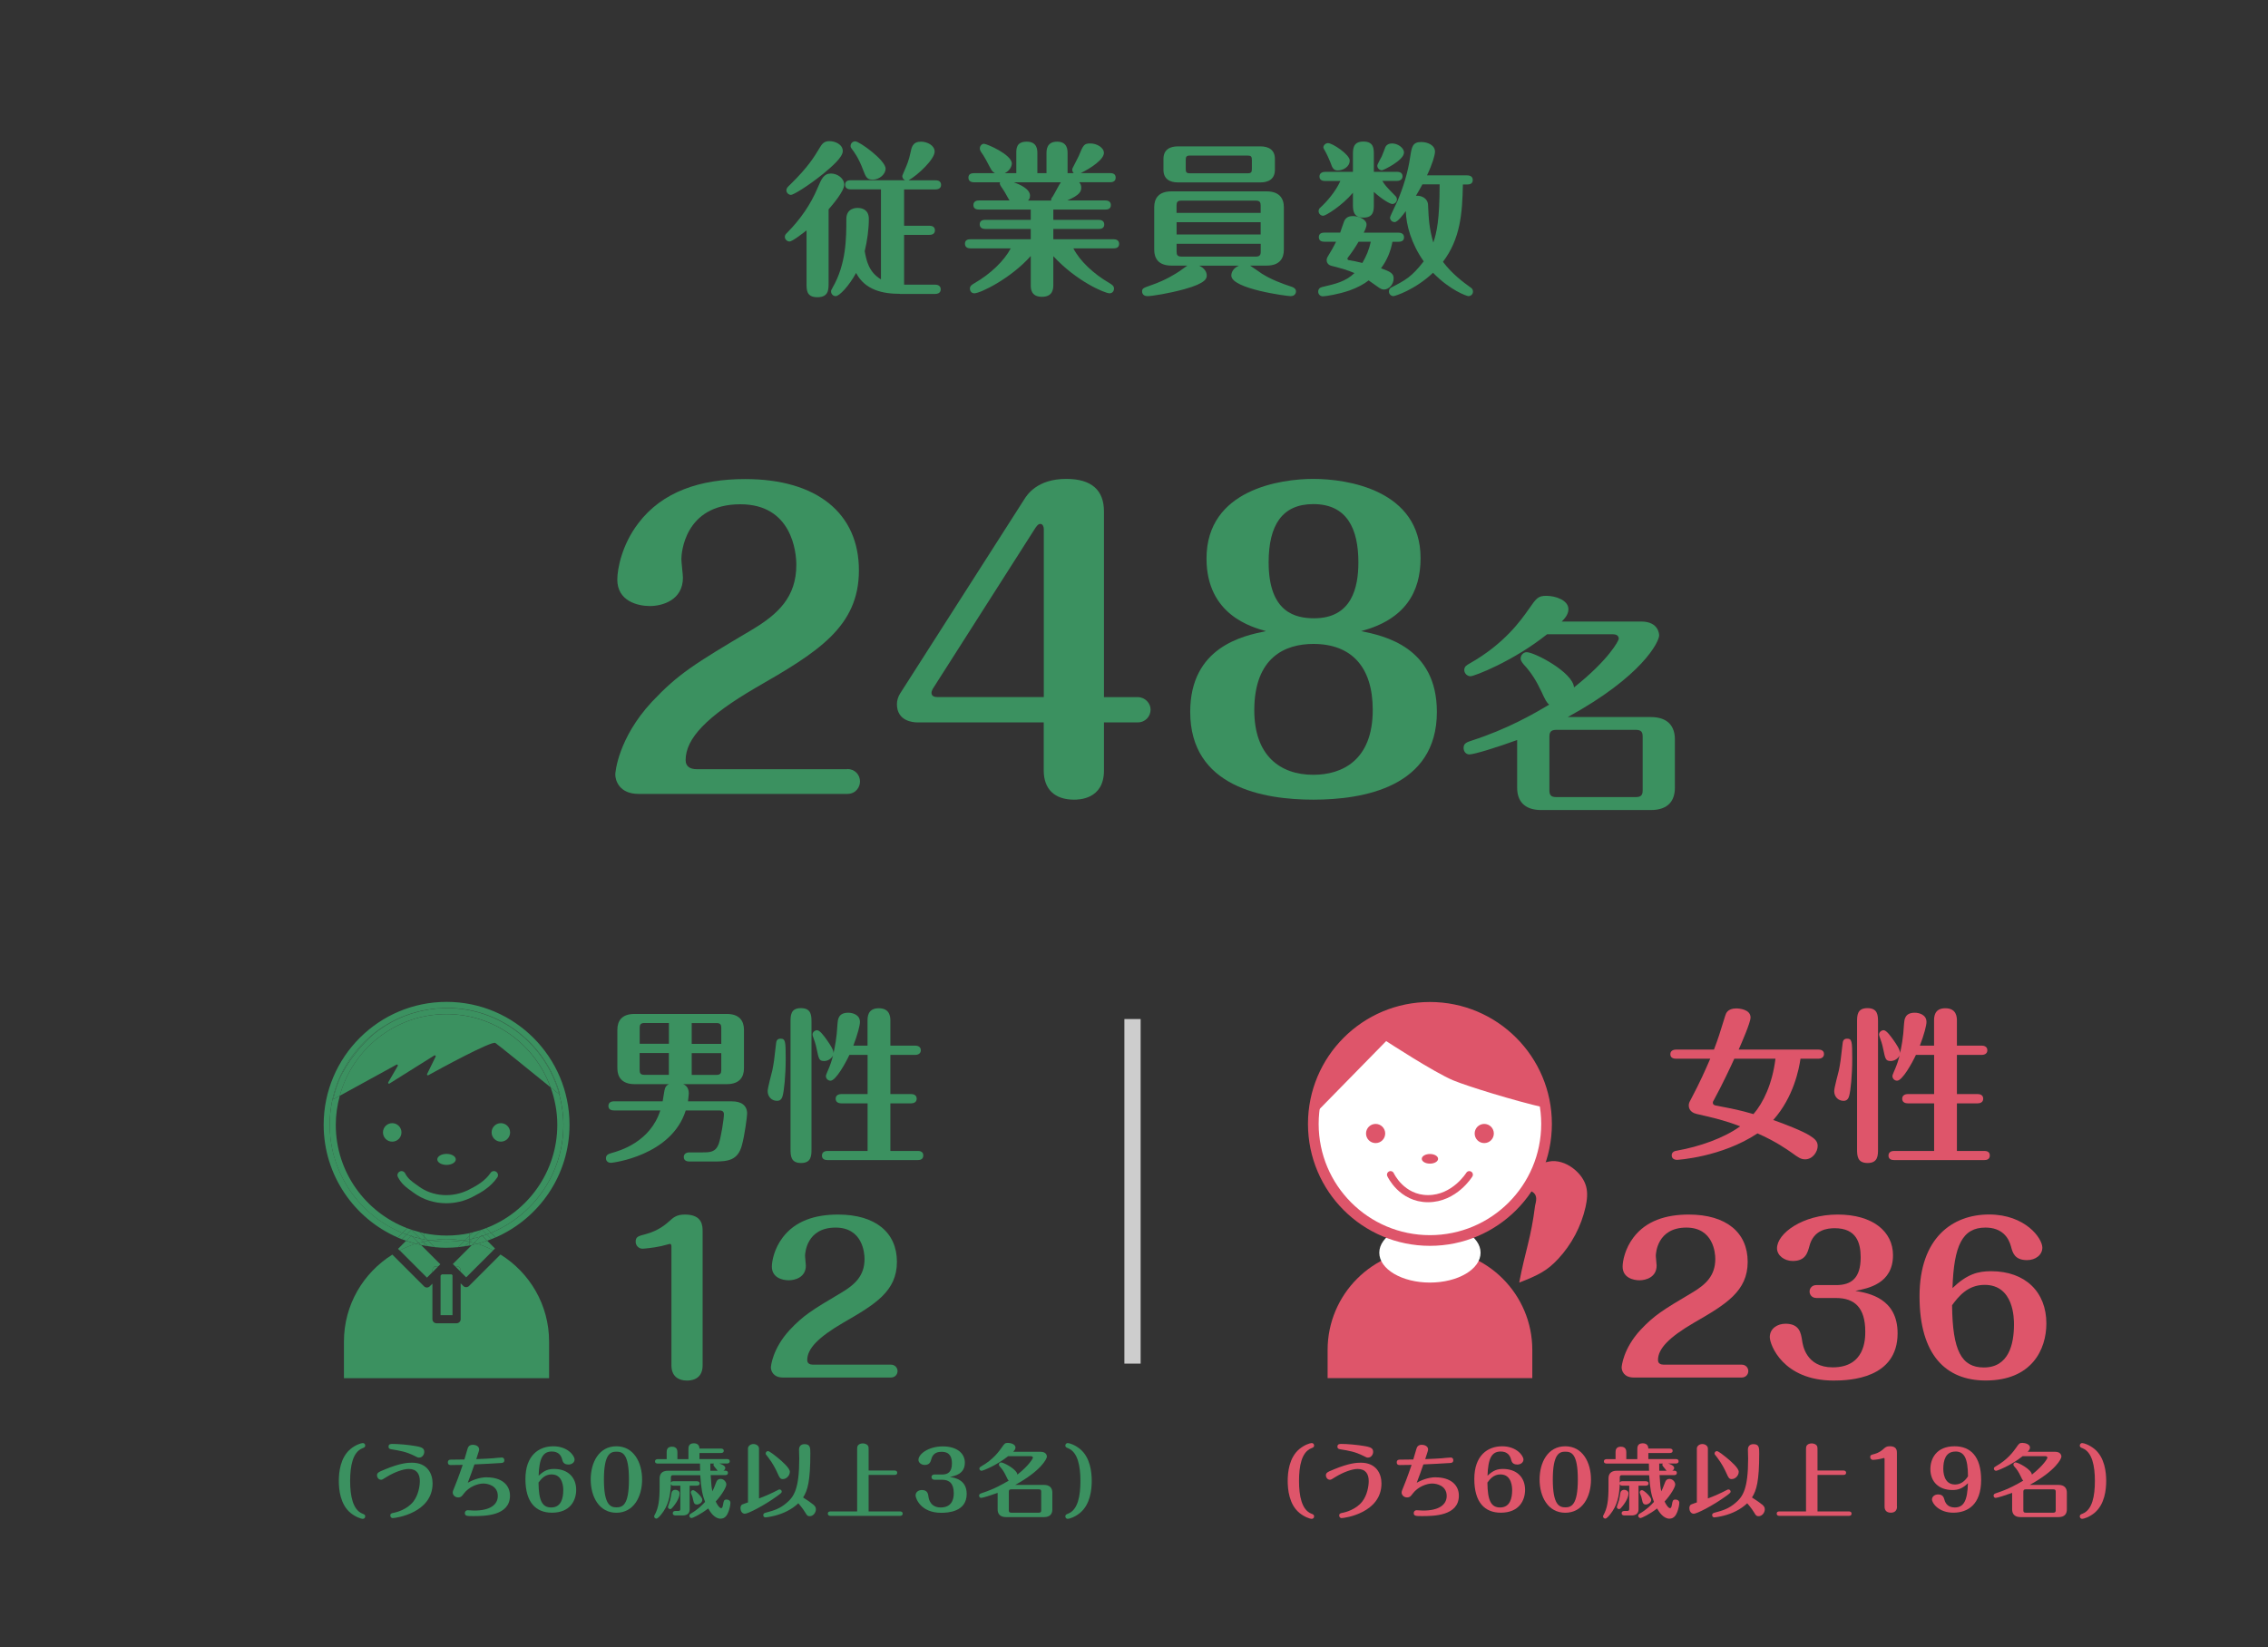 <?xml version="1.0" encoding="UTF-8"?><svg id="_イヤー_1" xmlns="http://www.w3.org/2000/svg" viewBox="0 0 395 287"><rect x="0" y="0" width="395" height="287" fill="#333333" stroke="none"/><defs><style>.cls-1{stroke-width:1.86px;}.cls-1,.cls-2{fill:#fff;}.cls-1,.cls-3{stroke:#de556a;}.cls-1,.cls-4{stroke-miterlimit:10;}.cls-5{fill:#de556a;}.cls-6{fill:#3b9160;}.cls-3{stroke-linecap:round;stroke-linejoin:round;stroke-width:1.24px;}.cls-3,.cls-4{fill:none;}.cls-4{stroke:#cdcdcd;stroke-width:2.83px;}</style></defs><g><path class="cls-6" d="M140.48,40.13c-.64,.49-2.46,1.94-2.98,1.94-.4,0-.81-.35-.81-.81,0-.35,.2-.52,.46-.78,2.22-2.25,4.04-4.85,5.26-7.77,.66-1.56,1.07-2.48,2.31-2.48,1.13,0,2.31,.84,2.31,1.94,0,1.16-2.05,3.52-2.72,4.3v12.83c0,1.16,0,2.48-1.96,2.48s-1.88-1.36-1.88-2.48v-9.16Zm6.3-13.81c0,1.07-1.88,2.69-3.41,3.96-2.83,2.28-5.23,3.67-5.6,3.67-.46,0-.81-.4-.81-.78s.17-.55,.75-1.1c3.06-3,4.1-4.74,5.14-6.47,.43-.72,.84-1.01,1.62-1.01,.95,0,2.31,.55,2.31,1.73Zm9.97,24.87c-2.98,0-6.09-.64-7.65-3.64-1.24,2.28-2.92,4.04-3.55,4.04-.46,0-.81-.38-.81-.81,0-.2,.03-.26,.26-.66,2.4-4.16,2.4-8.67,2.4-11.96,0-1.94,1.73-1.94,1.96-1.94,.26,0,1.96,0,1.96,1.91,0,1.76-.29,3.87-.72,5.63,.29,1.56,.66,3.61,2.83,4.91v-15.68h-5.26c-.29,0-.98-.06-.98-.81s.66-.78,.98-.78h9.47c-.49-.26-.49-.61-.49-.72s.06-.23,.49-1.24c.32-.75,.66-1.53,.92-2.8,.2-1.01,.4-1.96,1.85-1.96,1.01,0,2.37,.61,2.37,1.73,0,1.33-2.89,4.07-4.54,5h4.68c.32,0,.98,.06,.98,.81,0,.69-.66,.78-.98,.78h-5.46v6.33h4.39c.32,0,.98,.06,.98,.81,0,.69-.64,.78-.98,.78h-4.39v8.67h5.4c.29,0,.98,.09,.98,.81s-.66,.81-.98,.81h-6.12Zm-4.77-19.9c-1.01,0-1.18-.43-1.7-1.79-.72-1.94-1.5-3-1.94-3.58-.14-.17-.2-.29-.2-.49,0-.49,.4-.81,.81-.81,.72,0,5.29,3.29,5.29,4.77,0,.92-1.04,1.91-2.25,1.91Z"/><path class="cls-6" d="M175.83,34.93c-.2-.26-.92-1.68-1.16-1.96-.2-.29-.55-.78-.55-.98,0-.09,.03-.17,.06-.23h-4.54c-.32,0-.98-.09-.98-.81s.64-.78,.98-.78h3.64c-.23-.14-.49-.29-.75-.81-.52-.98-1.16-2.22-1.65-2.86-.12-.17-.23-.4-.23-.64,0-.49,.38-.81,.72-.81,.49,0,4.85,1.88,4.85,3.44,0,.49-.38,1.27-1.24,1.68h2.02v-3.47c0-.81,0-2.02,1.82-2.02s1.85,1.42,1.85,2.02v3.47h1.59v-3.47c0-.52,0-2.02,1.85-2.02s1.82,1.53,1.82,2.02v3.47h1.07c-.17-.17-.26-.43-.26-.61,0-.12,.03-.23,.12-.38,.14-.29,.87-1.68,1.01-1.99,.78-1.91,.92-2.2,2.02-2.2,1.18,0,2.37,.75,2.37,1.65,0,1.1-2.11,2.57-4.04,3.52h5.14c.32,0,.95,.06,.95,.78s-.61,.81-.95,.81h-5.4c.26,.32,.35,.58,.35,.95,0,.64-.23,1.27-2.43,2.22h6.61c.35,0,.98,.09,.98,.81s-.61,.78-.98,.78h-9.04v1.79h7.89c.32,0,.98,.09,.98,.81s-.64,.78-.98,.78h-7.89v1.79h10.48c.32,0,.98,.09,.98,.81s-.64,.78-.98,.78h-6.99c1.13,2.2,3.52,4.45,6.27,6.04,.46,.29,.81,.49,.81,.98,0,.35-.23,.81-.78,.81-.78,0-5.72-2.05-9.79-6.47v4.94c0,.64,0,2.14-1.99,2.14s-1.94-1.56-1.94-2.11v-5c-3.49,3.93-8.78,6.5-9.82,6.5-.55,0-.78-.46-.78-.81,0-.49,.35-.69,.84-.98,2.74-1.59,5.11-3.84,6.27-6.04h-6.99c-.35,0-.98-.09-.98-.81s.61-.78,.98-.78h10.48v-1.79h-7.91c-.32,0-.98-.09-.98-.81s.64-.78,.98-.78h7.91v-1.79h-9.01c-.32,0-.98-.06-.98-.78s.64-.81,.98-.81h5.31Zm7.25,0c-.03-.23,0-.38,.26-.69,.26-.38,1.18-2.2,1.42-2.48h-8.17c1.01,.38,2.8,1.13,2.8,2.34,0,.46-.2,.69-.35,.84h4.04Z"/><path class="cls-6" d="M208.84,46.28c1.01,.46,1.33,1.18,1.33,1.7,0,.46-.03,1.33-3.9,2.4-2.74,.75-5.66,1.21-6.41,1.21-.92,0-.95-.69-.95-.81,0-.55,.2-.61,1.67-1.13,2.51-.87,4.13-1.94,4.88-2.43,.2-.14,1.13-.81,1.33-.95h-2.77c-2.22,0-3-1.21-3-2.77v-7.39c0-1.53,.75-2.77,3-2.77h16.58c2.2,0,3,1.21,3,2.77v7.39c0,1.53-.75,2.77-3,2.77h-2.89c.35,.2,1.79,1.24,2.08,1.42,1.62,1.01,3.38,1.68,5.2,2.28,.43,.14,.72,.4,.72,.81,0,.17-.09,.81-.95,.81-.61,0-10.31-1.27-10.31-3.58,0-.55,.32-1.3,1.33-1.73h-6.93Zm13.2-16.7c0,1.73-1.27,2.2-2.54,2.2h-14.33c-1.47,0-2.54-.61-2.54-2.2v-1.88c0-1.73,1.24-2.2,2.54-2.2h14.33c1.47,0,2.54,.61,2.54,2.2v1.88Zm-2.48,7.51v-1.3c0-.55-.17-.84-.84-.84h-12.97c-.69,0-.84,.29-.84,.84v1.3h14.64Zm-14.64,1.62v2.14h14.64v-2.14h-14.64Zm0,3.76v1.39c0,.52,.14,.84,.84,.84h12.97c.66,0,.84-.29,.84-.84v-1.39h-14.64Zm13.11-14.59c0-.61-.14-.78-.75-.78h-10.02c-.63,0-.75,.2-.75,.78v1.53c0,.61,.12,.78,.75,.78h10.02c.64,0,.75-.2,.75-.78v-1.53Z"/><path class="cls-6" d="M233.41,40.53c.12-.29,.55-1.68,.69-1.99,.32-.72,.92-.9,1.53-.9,1.07,0,2.37,.61,2.37,1.47,0,.46-.35,1.16-.49,1.42h6.04c.32,0,.98,.09,.98,.81s-.63,.78-.98,.78h-1.04c-.29,1.59-.9,3.15-1.99,4.62,1.65,.58,2.2,.9,2.2,1.76,0,1.07-.84,1.94-1.7,1.94-.35,0-.66-.2-.81-.29-.26-.17-1.53-1.1-1.85-1.3-.75,.61-2.02,1.3-3.35,1.76-1.91,.66-4.13,1.01-4.62,1.01-.46,0-.81-.35-.81-.81s.29-.72,.69-.81c2.34-.55,4.04-.92,5.63-2.43-1.24-.52-2.14-.78-4.04-1.27-.64-.17-.81-.66-.81-.98,0-.29,.12-.46,.17-.58,.58-.95,1.04-1.73,1.47-2.63h-2.02c-.35,0-.98-.06-.98-.81,0-.69,.61-.78,.98-.78h2.74Zm9.88-10.6c.35,0,.98,.09,.98,.78s-.66,.81-.98,.81h-2.54c.49,.78,.66,.98,2.34,2.69,.14,.14,.2,.38,.2,.55,0,.43-.38,.78-.81,.78-.4,0-1.82-.84-3.21-2.11v2.2c0,.98,0,2.28-1.79,2.28s-1.85-1.24-1.85-2.28v-2.05c-1.88,2.25-4.74,4.01-5.17,4.01-.46,0-.81-.38-.81-.81,0-.32,.17-.52,.35-.66,1.1-1.01,2.63-2.77,3.44-4.59h-2.66c-.35,0-.98-.09-.98-.78s.66-.81,.98-.81h4.85v-3c0-.98,0-2.28,1.82-2.28s1.82,1.24,1.82,2.28v3h4.02Zm-10.23-.23c-.75,0-.98-.29-1.39-1.5-.09-.23-.58-1.36-.9-1.91-.09-.12-.29-.49-.29-.61,0-.38,.41-.75,.81-.75,.78,0,3.78,1.99,3.78,3.03,0,1.18-1.27,1.73-2.02,1.73Zm3.55,12.42c-.52,.9-1.18,1.88-1.85,2.74-.03,.03-.09,.12-.09,.2,0,.06,.03,.23,.23,.26,.87,.14,1.3,.23,2.37,.49,.69-1.18,1.18-2.34,1.47-3.7h-2.14Zm3.26-13.26c0-.23,.67-1.39,.78-1.62,.12-.23,.52-1.33,.61-1.56,.2-.49,.69-.69,1.18-.69,.95,0,2.08,.72,2.08,1.59,0,1.36-3.61,3.09-3.84,3.09-.41,0-.81-.35-.81-.81Zm14.91,3.26c-.09,5.03-.43,9.47-3.47,13.49,1.62,2.17,3.7,3.67,4.74,4.42,.26,.17,.49,.35,.49,.75,0,.49-.38,.81-.81,.81-.23,0-3.15-.98-6.15-4.07-3.21,3.03-6.67,4.07-6.9,4.07-.32,0-.78-.26-.78-.81,0-.35,.17-.58,.4-.69,2.51-1.3,3.55-1.85,5.66-4.56-2.17-3.06-3.06-6.33-3.12-8.75-.52,.69-1.42,1.91-1.94,1.91s-.81-.43-.81-.78c0-.23,1.1-2.43,1.3-2.89,.98-2.34,1.82-4.94,2.22-7.74,.26-1.65,.38-2.54,1.91-2.54,1.13,0,2.4,.55,2.4,1.68,0,.58-.43,2.11-1.39,4.13h6.99c.32,0,.98,.09,.98,.81s-.63,.78-.98,.78h-.75Zm-7.05,0c-.46,.87-.67,1.21-1.13,1.99,.95-.09,2.05,.43,2.11,1.56,.12,2.6,.2,4.1,.92,6.59,.58-1.7,1.1-3.96,1.1-10.14h-3Z"/></g><g><path class="cls-6" d="M61.03,252.45c.85-.71,1.83-1.05,2.17-1.05,.24,0,.41,.2,.41,.43,0,.28-.18,.35-.5,.48-1.67,.67-2.13,3.07-2.13,5.69s.48,5.03,2.13,5.69c.32,.13,.5,.2,.5,.48,0,.24-.18,.43-.41,.43-.35,0-1.32-.35-2.17-1.05-1.78-1.48-2.02-4.08-2.02-5.55s.24-4.06,2.02-5.55Z"/><path class="cls-6" d="M67.09,255.97c2.61-1.08,3.92-1.15,4.65-1.15,2.68,0,3.6,1.89,3.6,3.61,0,5.14-6.39,6.04-6.95,6.04-.31,0-.41-.29-.41-.45,0-.36,.24-.41,.73-.5,.22-.04,2.16-.49,3.28-1.93,.87-1.11,1.13-2.7,1.13-3.56,0-1.23-.53-2.12-1.93-2.12-.99,0-2.56,.59-3.87,1.4-.69,.43-.76,.48-.95,.48-.49,0-.71-.48-.71-.73,0-.48,.2-.59,1.43-1.09Zm5.88-2.04c-.2,0-.25-.03-.74-.28-1.51-.76-2.58-.92-4.03-1.16-.22-.04-.53-.08-.53-.46,0-.48,.39-.48,.71-.48,.9,0,2.66,.13,4.12,.39,1.2,.22,1.39,.48,1.39,1.05,0,.24-.22,.94-.91,.94Z"/><path class="cls-6" d="M84.77,257.37c2.65,0,4.05,1.36,4.05,3.19,0,3.56-4.47,3.56-6.42,3.56-1.04,0-1.44,0-1.44-.53,0-.27,.2-.49,.48-.49,.18,0,1.01,.06,1.16,.06,2.69,0,4.1-.98,4.1-2.55,0-1.81-1.78-2.16-2.52-2.16-.88,0-2.45,.48-3.43,1.79-.25,.35-.46,.63-.95,.63-.6,0-.95-.46-.95-.84,0-.21,.03-.31,.41-1.22,.55-1.33,1.13-3.04,1.33-3.61-1.13,.03-1.33,.03-2.07,.03-.15,0-.52,0-.52-.48,0-.07,0-.46,.5-.46,.83,0,1.56-.01,2.38-.03,.1-.28,.43-1.51,.52-1.76,.11-.38,.25-.8,.99-.8,.38,0,1.06,.21,1.06,.81,0,.17-.06,.32-.5,1.69,1.53-.06,2.38-.11,2.89-.15,.43-.03,1.13-.13,1.58-.13,.18,0,.42,.14,.42,.46,0,.46-.35,.49-.64,.5-1.51,.1-3.04,.17-4.57,.24-.36,1.06-.76,2.14-1.16,3.19,.63-.35,1.91-.95,3.31-.95Z"/><path class="cls-6" d="M96.5,255.91c2.4,0,3.85,1.46,3.85,3.64,0,1.81-1.01,3.98-4.23,3.98-2.76,0-4.61-1.76-4.61-5.87s2.33-5.7,4.85-5.7,3.71,1.65,3.71,2.31c0,.5-.48,.87-1.06,.87-.87,0-1.01-.52-1.12-.95-.17-.63-.63-1.32-1.78-1.32-1.61,0-2.2,1.26-2.3,4.22,1.01-.97,1.76-1.18,2.69-1.18Zm-.5,6.71c1.74,0,2.1-1.62,2.1-3,0-.39,0-2.76-2.04-2.76-1.19,0-1.83,.83-2.27,1.42,.03,3.18,.66,4.34,2.21,4.34Z"/><path class="cls-6" d="M111.83,257.75c0,3-1.47,5.79-4.48,5.79s-4.47-2.8-4.47-5.79,1.44-5.79,4.47-5.79,4.48,2.83,4.48,5.79Zm-6.65,0c0,4.33,1.08,4.85,2.17,4.85s2.19-.38,2.19-4.85-1.09-4.85-2.19-4.85c-1.01,0-2.17,.36-2.17,4.85Z"/><path class="cls-6" d="M117.25,256.99c-.32,0-.41,.14-.41,.41v.9c.1-.22,.25-.25,.45-.25h4.08c.18,0,.48,.06,.48,.39s-.31,.38-.48,.38h-1.26v4.13c0,.83-.6,1.06-1.23,1.06h-1.23c-.15,0-.48-.04-.48-.39s.34-.39,.48-.39h.46c.34,0,.38-.14,.38-.36v-4.05h-1.19c-.15,0-.36,0-.46-.27-.08,2.23-.5,3.82-1.67,5.27-.25,.31-.62,.74-.85,.74-.21,0-.39-.17-.39-.39,0-.06,.01-.11,.07-.21,.67-1.23,.88-2.48,.88-4.99v-1.4c0-.74,.36-1.35,1.46-1.35h5.6s-.01-1.05-.03-1.25h-7.35c-.14,0-.48-.03-.48-.38s.34-.39,.48-.39h1.55v-1.18c0-.28,0-.99,.92-.99s.95,.7,.95,.99v1.18h1.92v-1.65c0-.43,0-1.11,.94-1.11,.15,0,.97,0,.98,.92h3.75c.18,0,.48,.06,.48,.39s-.31,.38-.48,.38h-3.75v1.06h4.79c.17,0,.48,.04,.48,.38s-.32,.39-.48,.39h-1.33c.28,.1,1.04,.35,1.04,.77,0,.28-.22,.41-.34,.48h.34c.17,0,.46,.04,.46,.38s-.31,.39-.46,.39h-2.55c.11,1.82,.17,2.24,.31,2.83,.18-.35,.32-.7,.67-1.62,.11-.32,.36-.55,.73-.55,.6,0,1.02,.53,1.02,.98,0,.42-.71,1.72-1.85,2.96,.55,1.16,.92,1.16,.95,1.16,.17,0,.25-.17,.34-.67,.1-.59,.14-.83,.6-.83,.35,0,.67,.18,.67,.55,0,.42-.15,1.09-.35,1.6-.2,.52-.56,1.18-1.36,1.18-1.04,0-1.79-1.12-2.16-1.78-1.25,.99-2.69,1.67-2.89,1.67-.22,0-.39-.18-.39-.39,0-.22,.14-.31,.22-.36,1.25-.73,1.96-1.46,2.52-2.06-.45-1.15-.7-2.33-.84-4.65h-4.72Zm-.25,5.77c-.08,.1-.17,.14-.28,.14-.21,0-.39-.15-.39-.39,0-.08,.35-1,.39-1.19,.1-.45,.2-1.09,.24-1.29,.06-.32,.34-.49,.66-.49s.74,.2,.74,.63c0,.99-1.01,2.23-1.36,2.59Zm4.36-.66c-.38,0-.53-.22-.62-.74-.07-.41-.21-.83-.38-1.2-.03-.06-.04-.11-.04-.17,0-.21,.17-.39,.39-.39,.35,0,1.61,1.19,1.61,1.67,0,.52-.57,.84-.97,.84Zm2.35-7.13c.01,1.04,.01,1.15,.01,1.25h1.27c-.08-.08-.39-.52-.48-.6-.14-.17-.25-.31-.25-.41s.03-.2,.08-.24h-.64Z"/><path class="cls-6" d="M130.27,252.33c0-.38,.41-.76,.95-.76,.59,0,.97,.39,.97,.77v8.71c1.12-.42,2.23-.91,3.29-1.47,.15-.08,.2-.1,.28-.1,.2,0,.39,.14,.39,.39,0,.2-.36,.46-.8,.77-2.34,1.69-5.07,3.07-5.62,3.07s-.77-.57-.77-.98,.22-.59,.31-.63c.06-.04,.88-.32,1-.36v-9.41Zm11.3,9.72c.36,.31,.53,.5,.53,.9,0,.56-.46,1.19-1.08,1.19-.41,0-.53-.22-.77-.63-.07-.11-.48-.8-1.21-1.62-1.15,1.09-2.59,1.78-4.12,2.17-.84,.21-1.53,.29-1.61,.29-.21,0-.38-.17-.38-.39,0-.31,.24-.36,.35-.41,1.65-.42,2.59-.77,3.71-1.72,1.29-1.09,2.21-2.44,2.21-7.72,0-.22-.04-1.33-.04-1.58,0-.94,.84-.94,.97-.94,1,0,1,.67,1,1.61,0,4.82-.46,6.43-1.26,7.68,.43,.27,1.29,.84,1.69,1.18Zm-5.2-4.37c-.49,0-.6-.25-.91-.94-.35-.8-.9-1.85-1.65-2.82-.42-.52-.46-.57-.46-.7,0-.22,.18-.42,.41-.42,.25,0,1.28,.81,1.6,1.08,.9,.73,2.2,1.89,2.2,2.52,0,.69-.62,1.27-1.18,1.27Z"/><path class="cls-6" d="M151.28,256.18h4.5c.15,0,.48,.04,.48,.39s-.31,.38-.48,.38h-4.5v6.36h5.45c.15,0,.48,.03,.48,.38s-.31,.39-.48,.39h-12.07c-.17,0-.48-.04-.48-.39s.29-.38,.48-.38h4.62v-10.59c0-.62,0-.84,.27-1.04,.22-.17,.5-.22,.74-.22,.39,0,.74,.2,.84,.35,.14,.2,.15,.27,.15,.91v3.46Z"/><path class="cls-6" d="M162.69,257.78c-.29,0-.46-.22-.46-.45s.17-.45,.46-.45h1.39c1.06,0,1.71-.49,1.71-1.93,0-1.04-.31-2.03-1.81-2.03-.5,0-1.47,.1-1.77,1.25-.13,.46-.27,1.04-1.16,1.04-.57,0-1.09-.38-1.09-.88,0-1.04,1.78-2.35,4.23-2.35s3.85,1.19,3.85,2.83c0,1.99-1.72,2.31-2.62,2.49,.94,.15,2.94,.52,2.94,2.96,0,3.15-3.32,3.29-4.45,3.29-3.54,0-4.45-2.51-4.45-3.03,0-.62,.55-.94,1.09-.94,.98,0,1.08,.64,1.16,1.19,.04,.29,.27,1.85,2.13,1.85,2.25,0,2.27-1.98,2.27-2.49,0-1.68-.76-2.34-2.03-2.34h-1.39Z"/><path class="cls-6" d="M175.57,253.69c-2.06,1.64-4.4,2.54-4.62,2.54-.21,0-.38-.18-.38-.38,0-.21,.15-.29,.32-.39,2.1-1.19,3.08-2.59,3.56-3.26,.48-.69,.57-.83,1.08-.83,.53,0,1.33,.25,1.33,.81,0,.34-.27,.6-.41,.74h4.8c1.08,0,1.08,.81,1.08,.84,0,.38-1.01,2.46-5.52,4.93h5.01c1.06,0,1.46,.59,1.46,1.34v2.93c0,.74-.36,1.34-1.46,1.34h-6.61c-1.06,0-1.46-.59-1.46-1.34v-2.88c-1.19,.43-2.59,.87-2.88,.87-.22,0-.35-.2-.35-.39,0-.28,.2-.35,.5-.45,2.16-.7,3.71-1.6,4.67-2.17-.14-.1-.25-.31-.46-.77-.31-.66-.63-1.18-1.06-1.64-.07-.08-.2-.22-.2-.38,0-.18,.15-.38,.36-.38,.48,0,2.8,1.22,2.86,2.13,2.1-1.67,2.7-2.83,2.7-2.94,0-.03,0-.27-.35-.27h-3.98Zm5.77,6.18c0-.27-.08-.41-.41-.41h-4.82c-.32,0-.41,.15-.41,.41v3.25c0,.27,.08,.41,.41,.41h4.82c.32,0,.41-.14,.41-.41v-3.25Z"/><path class="cls-6" d="M188.12,263.55c-.85,.71-1.83,1.05-2.17,1.05-.25,0-.41-.21-.41-.43,0-.28,.18-.35,.5-.48,1.7-.67,2.13-3.1,2.13-5.69s-.46-5.01-2.13-5.69c-.32-.13-.5-.2-.5-.48,0-.22,.17-.43,.41-.43,.35,0,1.32,.35,2.17,1.05,1.78,1.48,2.02,4.08,2.02,5.55s-.24,4.06-2.02,5.55Z"/></g><g><path class="cls-5" d="M226.29,252.45c.85-.71,1.83-1.05,2.17-1.05,.24,0,.41,.2,.41,.43,0,.28-.18,.35-.5,.48-1.67,.67-2.13,3.07-2.13,5.69s.48,5.03,2.13,5.69c.32,.13,.5,.2,.5,.48,0,.24-.18,.43-.41,.43-.35,0-1.32-.35-2.17-1.05-1.78-1.48-2.02-4.08-2.02-5.55s.24-4.06,2.02-5.55Z"/><path class="cls-5" d="M232.35,255.97c2.61-1.08,3.92-1.15,4.65-1.15,2.67,0,3.6,1.89,3.6,3.61,0,5.14-6.39,6.04-6.95,6.04-.31,0-.41-.29-.41-.45,0-.36,.24-.41,.73-.5,.22-.04,2.16-.49,3.28-1.93,.87-1.11,1.13-2.7,1.13-3.56,0-1.23-.53-2.12-1.93-2.12-.99,0-2.56,.59-3.87,1.4-.69,.43-.76,.48-.95,.48-.49,0-.71-.48-.71-.73,0-.48,.2-.59,1.43-1.09Zm5.88-2.04c-.2,0-.25-.03-.74-.28-1.51-.76-2.58-.92-4.03-1.16-.22-.04-.53-.08-.53-.46,0-.48,.39-.48,.71-.48,.9,0,2.66,.13,4.12,.39,1.21,.22,1.39,.48,1.39,1.05,0,.24-.22,.94-.91,.94Z"/><path class="cls-5" d="M250.03,257.37c2.65,0,4.05,1.36,4.05,3.19,0,3.56-4.47,3.56-6.42,3.56-1.04,0-1.44,0-1.44-.53,0-.27,.2-.49,.48-.49,.18,0,1.01,.06,1.16,.06,2.69,0,4.1-.98,4.1-2.55,0-1.81-1.78-2.16-2.52-2.16-.88,0-2.45,.48-3.43,1.79-.25,.35-.46,.63-.95,.63-.6,0-.95-.46-.95-.84,0-.21,.03-.31,.41-1.22,.55-1.33,1.13-3.04,1.33-3.61-1.13,.03-1.33,.03-2.07,.03-.15,0-.52,0-.52-.48,0-.07,0-.46,.5-.46,.83,0,1.55-.01,2.38-.03,.1-.28,.43-1.51,.52-1.76,.11-.38,.25-.8,.99-.8,.38,0,1.07,.21,1.07,.81,0,.17-.06,.32-.5,1.69,1.53-.06,2.38-.11,2.89-.15,.43-.03,1.13-.13,1.58-.13,.18,0,.42,.14,.42,.46,0,.46-.35,.49-.64,.5-1.51,.1-3.04,.17-4.57,.24-.36,1.06-.76,2.14-1.16,3.19,.63-.35,1.91-.95,3.31-.95Z"/><path class="cls-5" d="M261.76,255.91c2.4,0,3.85,1.46,3.85,3.64,0,1.81-1.01,3.98-4.23,3.98-2.76,0-4.61-1.76-4.61-5.87s2.33-5.7,4.85-5.7,3.71,1.65,3.71,2.31c0,.5-.48,.87-1.06,.87-.87,0-1.01-.52-1.12-.95-.17-.63-.63-1.32-1.78-1.32-1.61,0-2.2,1.26-2.3,4.22,1.01-.97,1.76-1.18,2.69-1.18Zm-.5,6.71c1.74,0,2.1-1.62,2.1-3,0-.39,0-2.76-2.04-2.76-1.19,0-1.83,.83-2.27,1.42,.03,3.18,.66,4.34,2.21,4.34Z"/><path class="cls-5" d="M277.09,257.75c0,3-1.47,5.79-4.48,5.79s-4.47-2.8-4.47-5.79,1.44-5.79,4.47-5.79,4.48,2.83,4.48,5.79Zm-6.65,0c0,4.33,1.08,4.85,2.17,4.85,1.04,0,2.19-.38,2.19-4.85s-1.09-4.85-2.19-4.85c-1.01,0-2.17,.36-2.17,4.85Z"/><path class="cls-5" d="M282.51,256.99c-.32,0-.41,.14-.41,.41v.9c.1-.22,.25-.25,.45-.25h4.08c.18,0,.48,.06,.48,.39s-.31,.38-.48,.38h-1.26v4.13c0,.83-.6,1.06-1.23,1.06h-1.23c-.15,0-.48-.04-.48-.39s.34-.39,.48-.39h.46c.34,0,.38-.14,.38-.36v-4.05h-1.19c-.15,0-.36,0-.46-.27-.08,2.23-.5,3.82-1.67,5.27-.25,.31-.62,.74-.85,.74-.21,0-.39-.17-.39-.39,0-.06,.01-.11,.07-.21,.67-1.23,.88-2.48,.88-4.99v-1.4c0-.74,.36-1.35,1.46-1.35h5.6s-.01-1.05-.03-1.25h-7.35c-.14,0-.48-.03-.48-.38s.34-.39,.48-.39h1.55v-1.18c0-.28,0-.99,.92-.99s.95,.7,.95,.99v1.18h1.92v-1.65c0-.43,0-1.11,.94-1.11,.15,0,.97,0,.98,.92h3.75c.18,0,.48,.06,.48,.39s-.31,.38-.48,.38h-3.75v1.06h4.79c.17,0,.48,.04,.48,.38s-.32,.39-.48,.39h-1.33c.28,.1,1.04,.35,1.04,.77,0,.28-.22,.41-.34,.48h.34c.17,0,.46,.04,.46,.38s-.31,.39-.46,.39h-2.55c.11,1.82,.17,2.24,.31,2.83,.18-.35,.32-.7,.67-1.62,.11-.32,.36-.55,.73-.55,.6,0,1.02,.53,1.02,.98,0,.42-.71,1.72-1.85,2.96,.55,1.16,.92,1.16,.95,1.16,.17,0,.25-.17,.34-.67,.1-.59,.14-.83,.6-.83,.35,0,.67,.18,.67,.55,0,.42-.15,1.09-.35,1.6-.2,.52-.56,1.18-1.36,1.18-1.04,0-1.79-1.12-2.16-1.78-1.25,.99-2.69,1.67-2.89,1.67-.22,0-.39-.18-.39-.39,0-.22,.14-.31,.22-.36,1.25-.73,1.96-1.46,2.52-2.06-.45-1.15-.7-2.33-.84-4.65h-4.72Zm-.25,5.77c-.08,.1-.17,.14-.28,.14-.21,0-.39-.15-.39-.39,0-.08,.35-1,.39-1.19,.1-.45,.2-1.09,.24-1.29,.06-.32,.34-.49,.66-.49s.74,.2,.74,.63c0,.99-1.01,2.23-1.36,2.59Zm4.36-.66c-.38,0-.53-.22-.62-.74-.07-.41-.21-.83-.38-1.2-.03-.06-.04-.11-.04-.17,0-.21,.17-.39,.39-.39,.35,0,1.61,1.19,1.61,1.67,0,.52-.57,.84-.97,.84Zm2.35-7.13c.01,1.04,.01,1.15,.01,1.25h1.27c-.08-.08-.39-.52-.48-.6-.14-.17-.25-.31-.25-.41s.03-.2,.08-.24h-.64Z"/><path class="cls-5" d="M295.53,252.33c0-.38,.41-.76,.95-.76,.59,0,.97,.39,.97,.77v8.71c1.12-.42,2.23-.91,3.29-1.47,.15-.08,.2-.1,.28-.1,.2,0,.39,.14,.39,.39,0,.2-.36,.46-.8,.77-2.34,1.69-5.07,3.07-5.62,3.07s-.77-.57-.77-.98,.22-.59,.31-.63c.06-.04,.88-.32,1-.36v-9.41Zm11.3,9.72c.36,.31,.53,.5,.53,.9,0,.56-.46,1.19-1.08,1.19-.41,0-.53-.22-.77-.63-.07-.11-.48-.8-1.21-1.62-1.15,1.09-2.59,1.78-4.12,2.17-.84,.21-1.53,.29-1.61,.29-.21,0-.38-.17-.38-.39,0-.31,.24-.36,.35-.41,1.65-.42,2.59-.77,3.71-1.72,1.29-1.09,2.21-2.44,2.21-7.72,0-.22-.04-1.33-.04-1.58,0-.94,.84-.94,.97-.94,1,0,1,.67,1,1.61,0,4.82-.46,6.43-1.26,7.68,.43,.27,1.29,.84,1.69,1.18Zm-5.2-4.37c-.49,0-.6-.25-.91-.94-.35-.8-.9-1.85-1.65-2.82-.42-.52-.46-.57-.46-.7,0-.22,.18-.42,.41-.42,.25,0,1.28,.81,1.6,1.08,.9,.73,2.2,1.89,2.2,2.52,0,.69-.62,1.27-1.18,1.27Z"/><path class="cls-5" d="M316.54,256.18h4.5c.15,0,.48,.04,.48,.39s-.31,.38-.48,.38h-4.5v6.36h5.45c.15,0,.48,.03,.48,.38s-.31,.39-.48,.39h-12.07c-.17,0-.48-.04-.48-.39s.29-.38,.48-.38h4.62v-10.59c0-.62,0-.84,.27-1.04,.22-.17,.5-.22,.74-.22,.39,0,.74,.2,.84,.35,.14,.2,.15,.27,.15,.91v3.46Z"/><path class="cls-5" d="M330.39,262.48c0,1.05-.92,1.05-1.08,1.05-.7,0-1.09-.38-1.09-1.05v-8.28c0-.07,0-.2-.11-.2-.01,0-.49,.13-.59,.15-.57,.13-1.23,.18-1.32,.18-.25,0-.48-.21-.48-.49,0-.35,.18-.39,.71-.53,.9-.24,1.4-.7,1.62-.9,.28-.25,.5-.46,1.09-.46,1.23,0,1.23,.8,1.23,1.18v9.34Z"/><path class="cls-5" d="M340.05,259.58c-2.39,0-3.85-1.44-3.85-3.64,0-1.79,1.01-3.98,4.22-3.98,2.79,0,4.62,1.79,4.62,5.87,0,4.29-2.34,5.7-4.85,5.7s-3.71-1.64-3.71-2.31c0-.5,.48-.87,1.06-.87,.85,0,.99,.52,1.12,.97,.17,.6,.62,1.3,1.78,1.3,1.54,0,2.21-1.12,2.3-4.22-1.01,.98-1.79,1.18-2.69,1.18Zm.5-6.7c-1.74,0-2.1,1.61-2.1,2.98,0,.39,0,2.76,2.04,2.76,.94,0,1.67-.52,2.26-1.42-.01-3.17-.66-4.33-2.2-4.33Z"/><path class="cls-5" d="M352.26,253.69c-2.06,1.64-4.4,2.54-4.62,2.54-.21,0-.38-.18-.38-.38,0-.21,.15-.29,.32-.39,2.1-1.19,3.08-2.59,3.56-3.26,.48-.69,.57-.83,1.08-.83,.53,0,1.33,.25,1.33,.81,0,.34-.27,.6-.41,.74h4.8c1.08,0,1.08,.81,1.08,.84,0,.38-1.01,2.46-5.52,4.93h5.01c1.06,0,1.46,.59,1.46,1.34v2.93c0,.74-.36,1.34-1.46,1.34h-6.61c-1.06,0-1.46-.59-1.46-1.34v-2.88c-1.19,.43-2.59,.87-2.88,.87-.22,0-.35-.2-.35-.39,0-.28,.2-.35,.5-.45,2.16-.7,3.71-1.6,4.67-2.17-.14-.1-.25-.31-.46-.77-.31-.66-.63-1.18-1.06-1.64-.07-.08-.2-.22-.2-.38,0-.18,.15-.38,.36-.38,.48,0,2.8,1.22,2.86,2.13,2.1-1.67,2.7-2.83,2.7-2.94,0-.03,0-.27-.35-.27h-3.98Zm5.77,6.18c0-.27-.08-.41-.41-.41h-4.82c-.32,0-.41,.15-.41,.41v3.25c0,.27,.08,.41,.41,.41h4.82c.32,0,.41-.14,.41-.41v-3.25Z"/><path class="cls-5" d="M364.8,263.55c-.85,.71-1.83,1.05-2.17,1.05-.25,0-.41-.21-.41-.43,0-.28,.18-.35,.5-.48,1.7-.67,2.13-3.1,2.13-5.69s-.46-5.01-2.13-5.69c-.32-.13-.5-.2-.5-.48,0-.22,.17-.43,.41-.43,.35,0,1.32,.35,2.17,1.05,1.78,1.48,2.02,4.08,2.02,5.55s-.24,4.06-2.02,5.55Z"/></g><g><path class="cls-6" d="M147.55,133.97c1.35,0,2.23,1.01,2.23,2.17,0,1.01-.74,2.17-2.23,2.17h-36.33c-3.38,0-4.06-2.37-4.06-3.38,0-.34,.47-6.29,6.36-12.65,4.6-4.87,7.31-6.56,17.46-12.58,4.53-2.71,7.71-5.68,7.71-11.3,0-2.17-.74-10.55-9.74-10.55-9.81,0-10.28,8.66-10.28,9.54,0,.54,.27,2.77,.27,3.25,0,3.92-3.59,4.94-5.75,4.94s-5.68-.88-5.68-4.6c0-1.89,.81-6.09,3.65-9.81,4.19-5.55,10.83-7.71,18.61-7.71,12.58,0,19.82,6.02,19.82,15.9s-7.24,14.28-17.93,20.43c-8.59,5.01-12.25,8.86-12.25,12.65,0,1.15,.88,1.56,1.89,1.56h26.25Z"/><path class="cls-6" d="M159.73,125.85c-.68,0-3.52-.2-3.52-3.18,0-.61,.2-1.29,.54-1.83l21.58-33.76c.54-.88,2.3-3.65,7.38-3.65,4.4,0,6.56,1.96,6.56,5.68v32.34h5.89c1.29,0,2.23,1.08,2.23,2.17,0,1.15-.88,2.23-2.23,2.23h-5.89v8.39c0,5.07-4.46,5.07-5.21,5.07-3.38,0-5.28-1.83-5.28-5.07v-8.39h-22.06Zm22.06-4.4v-29.3c0-.41-.2-.88-.61-.88s-.68,.47-.88,.74l-17.73,27.81c-.14,.2-.34,.61-.34,.88,0,.74,.81,.74,1.15,.74h18.4Z"/><path class="cls-6" d="M250.25,124.02c0,13.13-12.85,15.29-21.51,15.29s-21.45-2.17-21.45-15.29c0-11.3,9.2-13.26,13.19-14.07-2.37-.68-10.35-2.77-10.35-12.65,0-12.11,13.06-13.87,18.61-13.87,5.95,0,18.67,1.96,18.67,13.8,0,5.95-2.71,10.69-10.35,12.72,3.99,.81,13.19,2.77,13.19,14.07Zm-31.8-.27c0,7.85,4.47,11.23,10.28,11.23,5.07,0,10.35-2.57,10.35-11.3,0-7.51-3.72-11.5-10.35-11.5-4.87,0-10.28,2.3-10.28,11.57Zm2.5-25.78c0,8.8,4.74,9.74,7.92,9.74,6.56,0,7.71-5.35,7.71-9.74,0-5.82-1.96-10.15-7.85-10.15-5.41,0-7.78,3.65-7.78,10.15Z"/><path class="cls-6" d="M269.44,110.5c-5.94,4.73-12.69,7.31-13.33,7.31-.61,0-1.09-.53-1.09-1.09,0-.61,.44-.85,.93-1.13,6.06-3.43,8.89-7.48,10.26-9.41,1.37-1.98,1.66-2.38,3.11-2.38,1.54,0,3.84,.73,3.84,2.34,0,.97-.77,1.74-1.17,2.14h13.86c3.11,0,3.11,2.34,3.11,2.42,0,1.09-2.91,7.11-15.92,14.22h14.46c3.07,0,4.2,1.7,4.2,3.88v8.44c0,2.14-1.05,3.88-4.2,3.88h-19.07c-3.07,0-4.2-1.7-4.2-3.88v-8.32c-3.43,1.25-7.47,2.51-8.32,2.51-.65,0-1.01-.57-1.01-1.13,0-.81,.57-1.01,1.45-1.29,6.22-2.02,10.71-4.61,13.46-6.26-.4-.28-.73-.89-1.33-2.22-.89-1.9-1.82-3.39-3.07-4.73-.2-.24-.57-.65-.57-1.09,0-.53,.44-1.09,1.05-1.09,1.37,0,8.08,3.52,8.24,6.14,6.06-4.81,7.8-8.16,7.8-8.49,0-.08,0-.77-1.01-.77h-11.47Zm16.65,17.82c0-.77-.24-1.17-1.17-1.17h-13.9c-.93,0-1.17,.44-1.17,1.17v9.37c0,.77,.24,1.17,1.17,1.17h13.9c.93,0,1.17-.4,1.17-1.17v-9.37Z"/></g><line class="cls-4" x1="197.24" y1="177.53" x2="197.24" y2="237.56"/><g><g><path class="cls-6" d="M127.5,191.87c1.55,0,2.62,.66,2.62,2.13,0,.55-.43,3.8-.92,5.56-.69,2.53-2.33,2.79-4.75,2.79h-4.38c-.29,0-.98-.06-.98-.78s.69-.81,.98-.81h2.3c1.27,0,2.25-.03,2.79-1.44,.4-1.07,.92-4.38,.92-5.21,0-.63-.55-.66-.86-.66h-5.79c-2.48,7.92-12.81,9.13-13.01,9.13-.72,0-.89-.52-.89-.78,0-.63,.49-.78,.95-.92,1.47-.4,6.77-1.93,8.52-7.43h-8.06c-.32,0-.98-.06-.98-.78s.66-.81,.98-.81h8.47c.12-.6,.29-2.02,.43-2.33,.17-.4,.46-.55,.66-.66h-5.99c-2.19,0-2.99-1.24-2.99-2.76v-6.71c0-1.53,.75-2.76,2.99-2.76h16.07c2.19,0,2.99,1.21,2.99,2.76v6.71c0,1.5-.75,2.76-2.99,2.76h-7.6c.26,.12,.98,.43,.98,1.61,0,.2-.09,1.01-.14,1.38h7.69Zm-11-10.02v-3.63h-4.26c-.66,0-.83,.29-.83,.83v2.79h5.1Zm-5.1,1.61v2.96c0,.55,.17,.83,.83,.83h4.26v-3.8h-5.1Zm14.22-1.61v-2.79c0-.55-.17-.83-.83-.83h-4.32v3.63h5.15Zm-5.15,1.61v3.8h4.32c.66,0,.83-.29,.83-.83v-2.96h-5.15Z"/><path class="cls-6" d="M133.7,190.08c0-.58,.69-3.08,.81-3.6,.26-1.32,.32-1.67,.66-4.75,.03-.23,.09-.78,.75-.78,.86,0,.92,.4,.92,3.46s-.29,5.58-.52,6.45c-.09,.37-.29,.92-.98,.92-.98,0-1.64-.75-1.64-1.7Zm7.63,10.08c0,1.12,0,2.45-1.81,2.45s-1.84-1.27-1.84-2.45v-22.11c0-1.12,0-2.42,1.81-2.42s1.84,1.27,1.84,2.42v22.11Zm9.76-18v-4.32c0-.63,0-2.19,1.96-2.19s2.02,1.53,2.02,2.19v4.32h4.32c.35,0,.98,.12,.98,.81s-.66,.81-.98,.81h-4.32v6.82h3.6c.37,0,.98,.12,.98,.81s-.63,.81-.98,.81h-3.6v8.29h4.78c.35,0,.95,.09,.95,.78,0,.75-.63,.81-.95,.81h-15.72c-.37,0-.98-.09-.98-.78s.63-.81,.98-.81h6.97v-8.29h-4.58c-.35,0-.98-.12-.98-.81s.66-.81,.98-.81h4.58v-6.82h-3.17c-.66,1.41-2.36,4.49-3.28,4.49-.49,0-.81-.4-.81-.81,0-.14,.12-.43,.23-.69,.6-1.32,.83-2.19,1.01-2.88-.32,.6-.95,.95-1.53,.95-.89,0-.95-.32-1.32-2.1-.17-.86-.37-1.41-.63-2.13-.03-.09-.09-.26-.09-.38,0-.4,.37-.75,.81-.75,.49,0,1.3,1.15,1.73,1.76,.46,.66,1.12,1.61,1.12,2.22,.23-1.09,.55-2.51,.69-5.1,.06-.72,.12-1.93,1.87-1.93,.72,0,2.04,.32,2.04,1.61,0,.58-.4,2.16-1.15,4.12h2.48Z"/></g><g><path class="cls-6" d="M122.37,237.88c0,2.63-2.31,2.63-2.7,2.63-1.75,0-2.73-.95-2.73-2.63v-20.69c0-.17,0-.49-.28-.49-.03,0-1.23,.32-1.47,.38-1.44,.32-3.08,.46-3.29,.46-.63,0-1.19-.52-1.19-1.22,0-.88,.46-.98,1.79-1.33,2.24-.6,3.5-1.75,4.06-2.24,.7-.63,1.26-1.16,2.73-1.16,3.08,0,3.08,2,3.08,2.94v23.35Z"/><path class="cls-6" d="M155.16,237.74c.7,0,1.16,.53,1.16,1.12,0,.53-.39,1.12-1.16,1.12h-18.8c-1.75,0-2.1-1.23-2.1-1.75,0-.17,.25-3.26,3.29-6.55,2.38-2.52,3.78-3.4,9.03-6.51,2.35-1.4,3.99-2.94,3.99-5.85,0-1.12-.38-5.46-5.04-5.46-5.08,0-5.32,4.48-5.32,4.94,0,.28,.14,1.43,.14,1.68,0,2.03-1.85,2.56-2.98,2.56s-2.94-.46-2.94-2.38c0-.98,.42-3.15,1.89-5.08,2.17-2.87,5.6-3.99,9.63-3.99,6.51,0,10.26,3.12,10.26,8.23s-3.75,7.39-9.28,10.57c-4.45,2.59-6.34,4.58-6.34,6.55,0,.59,.46,.8,.98,.8h13.58Z"/></g><g><path class="cls-6" d="M87.17,218.55l-5.48,5.48c-.13,.13-.31,.21-.5,.21s-.37-.07-.5-.21l-.46-.46v6.25c0,.39-.32,.71-.71,.71h-3.5c-.39,0-.71-.32-.71-.71v-6.19l-.46,.46c-.14,.14-.32,.21-.5,.21s-.36-.07-.5-.21l-5.52-5.52c-5.05,3.16-8.43,8.75-8.43,15.15v6.38h35.73v-6.38c0-6.41-3.39-12.02-8.47-15.17Z"/><polygon class="cls-6" points="76.73 222.22 76.73 229.12 78.81 229.12 78.81 222.16 78.66 222.01 76.94 222.01 76.73 222.22"/><path class="cls-6" d="M70.73,216.16l-1.41,1.41,.28,.28c.9-.46,1.84-.87,2.82-1.17-.57-.15-1.14-.32-1.69-.51Z"/><path class="cls-6" d="M73.3,216.89c-.3-.06-.58-.15-.87-.23-.98,.31-1.92,.71-2.82,1.17l4.75,4.75,.96-.96v-.34c0-.39,.32-.71,.71-.71h.34l.32-.32-3.38-3.38Z"/><path class="cls-6" d="M75.31,221.3v.34l1.04-1.04h-.34c-.39,0-.71,.32-.71,.71Z"/><path class="cls-6" d="M85.89,217.82l.32-.32-1.36-1.36c-.57,.2-1.15,.38-1.74,.53,.97,.3,1.89,.7,2.78,1.15Z"/><path class="cls-6" d="M82.16,216.92l-3.29,3.29,.38,.38h.27c.39,0,.71,.32,.71,.71v.27l.96,.96,4.71-4.71c-.89-.45-1.81-.85-2.78-1.15-.32,.08-.63,.18-.96,.25Z"/><path class="cls-6" d="M79.52,220.59h-.27l.98,.98v-.27c0-.39-.32-.71-.71-.71Z"/><path class="cls-6" d="M57.42,195.96c0-10.04,7.27-18.36,16.83-20.03,.08-.02,.17-.02,.25-.04,.49-.08,.98-.15,1.48-.2,.37-.03,.75-.04,1.12-.06,.22,0,.44-.03,.67-.03,.02,0,.03,0,.05,0,.02,0,.04,0,.06,0,9.43,0,17.34,6.42,19.65,15.13l-.13-.1c.46,1.7,.73,3.48,.73,5.33,0,8.5-5.22,15.78-12.62,18.82l.8,.8c7.57-3.3,12.88-10.85,12.88-19.63,0-11.81-9.6-21.41-21.41-21.41s-21.41,9.61-21.41,21.41c0,8.79,5.33,16.35,12.92,19.65l.81-.81c-7.43-3.03-12.67-10.32-12.67-18.84Z"/><path class="cls-6" d="M72.94,216.53l-1.11-1.11c-.09-.03-.18-.06-.28-.09l-.82,.82c.55,.19,1.12,.36,1.69,.51,.17-.05,.34-.09,.51-.14Z"/><path class="cls-6" d="M72.43,216.67c.29,.08,.58,.16,.87,.23l-.36-.36c-.17,.05-.35,.08-.51,.14Z"/><path class="cls-6" d="M70.82,215.07c-.24-.09-.49-.17-.73-.27l-.81,.81c.24,.1,.48,.19,.72,.28l.82-.82Z"/><path class="cls-6" d="M73.81,216.31v-.39c-.21-.04-.42-.1-.63-.15l.56,.56s.05-.01,.07-.02Z"/><path class="cls-6" d="M73.81,216.31s-.05,.01-.07,.02l.07,.07v-.09Z"/><path class="cls-6" d="M71.56,215.34c-.25-.08-.49-.18-.73-.27l-.82,.82c.24,.09,.49,.18,.73,.27l.82-.82Z"/><path class="cls-6" d="M73.74,216.33l-.56-.56c-.45-.1-.9-.21-1.35-.35l1.11,1.11c.26-.07,.53-.14,.8-.2Z"/><path class="cls-6" d="M73.81,216.4l-.07-.07c-.27,.06-.53,.13-.8,.2l.36,.36c.21,.04,.42,.08,.64,.11l-.13-.12v-.49Z"/><path class="cls-6" d="M83.11,216.67c.59-.15,1.17-.33,1.74-.53l-.82-.82c-.14,.04-.27,.09-.41,.13l-1.07,1.07c.19,.05,.38,.09,.56,.15Z"/><path class="cls-6" d="M83.11,216.67c-.18-.06-.38-.1-.56-.15l-.4,.4c.33-.07,.64-.16,.96-.25Z"/><path class="cls-6" d="M81.74,216.31h.02l.52-.52c-.18,.04-.36,.09-.54,.13v.39Z"/><path class="cls-6" d="M84.76,215.05l.82,.82c.24-.09,.48-.18,.71-.29l-.8-.8c-.24,.1-.49,.18-.73,.27Z"/><path class="cls-6" d="M81.76,216.32h-.02v.02l.02-.02Z"/><path class="cls-6" d="M84.86,216.14c.25-.09,.49-.17,.73-.27l-.82-.82c-.24,.09-.48,.19-.73,.27l.82,.82Z"/><path class="cls-6" d="M82.55,216.52l1.07-1.07c-.44,.13-.89,.24-1.35,.35l-.52,.52c.27,.06,.53,.13,.8,.2Z"/><path class="cls-6" d="M81.74,216.89l-.13,.12c.18-.03,.37-.05,.55-.09l.4-.4c-.26-.07-.53-.14-.8-.2l-.02,.02v.55Z"/><path class="cls-6" d="M81.05,216.02c-.16,.03-.32,.05-.48,.07,.12,.02,.23,.03,.35,.05l.13-.13Z"/><path class="cls-6" d="M74.42,216.01l.15,.15c.13-.02,.27-.04,.4-.06-.18-.03-.37-.05-.55-.08Z"/><path class="cls-6" d="M77.77,217.37c.69,0,1.36-.04,2.03-.1l1.12-1.12c-.12-.02-.23-.04-.35-.05-.92,.13-1.85,.22-2.8,.22s-1.88-.09-2.8-.22c-.13,.02-.27,.04-.4,.06l1.11,1.11c.69,.07,1.39,.11,2.1,.11Z"/><path class="cls-6" d="M74.56,216.16l-.15-.15c-.2-.03-.41-.05-.61-.09v.39c.25-.06,.5-.11,.76-.15Z"/><path class="cls-6" d="M74.5,217.09c.39,.06,.77,.13,1.17,.17l-1.11-1.11c-.25,.05-.51,.1-.76,.15v.09l.69,.69Z"/><path class="cls-6" d="M73.81,216.4v.49l.13,.12c.19,.03,.38,.06,.56,.09l-.69-.69Z"/><path class="cls-6" d="M81.74,216.31v-.39c-.23,.04-.46,.07-.69,.1l-.13,.13c.27,.05,.54,.1,.81,.16Z"/><path class="cls-6" d="M79.8,217.27c.39-.04,.78-.1,1.16-.16l.77-.77v-.03c-.27-.06-.54-.11-.81-.16l-1.12,1.12Z"/><path class="cls-6" d="M81.74,216.34l-.77,.77c.21-.03,.43-.06,.64-.1l.13-.12v-.55Z"/><path class="cls-6" d="M97.06,195.96c0,8.2-5.16,15.21-12.39,17.99l.83,.83c7.41-3.04,12.62-10.32,12.62-18.82,0-1.85-.27-3.63-.73-5.33-.48-.39-.98-.79-1.5-1.22,.74,2.05,1.17,4.25,1.17,6.55Z"/><path class="cls-6" d="M77.77,175.61c-.22,0-.44,.03-.67,.03,.24,0,.47-.03,.71-.03-.02,0-.03,0-.05,0Z"/><path class="cls-6" d="M58.48,195.96c0-1.76,.26-3.45,.7-5.07l-1.16,.64c.37-1.68,.91-3.31,1.72-4.78,2.2-4,5.3-6.58,5.3-6.58,2.61-2.12,5.76-3.61,9.21-4.24-9.56,1.67-16.83,9.99-16.83,20.03,0,8.52,5.24,15.81,12.67,18.84l.83-.83c-7.26-2.77-12.44-9.79-12.44-18.01Z"/><path class="cls-6" d="M81.74,214.84v.5l.67-.67c-.23,.06-.45,.13-.67,.17Z"/><path class="cls-6" d="M74.5,175.89c.49-.08,.98-.15,1.48-.2-.5,.04-.99,.12-1.48,.2Z"/><path class="cls-6" d="M73.05,214.64l.76,.76v-.56c-.26-.05-.51-.13-.76-.2Z"/><path class="cls-6" d="M71.65,215.24l-.09,.09c.09,.03,.18,.06,.28,.09l-.18-.18Z"/><path class="cls-6" d="M73.18,215.77c.21,.05,.42,.11,.63,.15v-.52l-.76-.76c-.73-.18-1.44-.41-2.13-.67l-.83,.83c.24,.1,.49,.18,.73,.27l.83-.83,1.53,1.53Z"/><path class="cls-6" d="M71.65,215.24l.18,.18c.44,.13,.89,.24,1.35,.35l-1.53-1.53-.83,.83c.24,.09,.48,.19,.73,.27l.09-.09Z"/><path class="cls-6" d="M83.89,215.18l-.27,.27c.14-.04,.27-.08,.41-.13l-.14-.14Z"/><path class="cls-6" d="M81.74,215.34v.58c.18-.04,.36-.08,.54-.13l1.52-1.52c-.46,.15-.92,.27-1.39,.39l-.67,.67Z"/><path class="cls-6" d="M83.94,214.22l.83,.83c.24-.09,.49-.17,.73-.27l-.83-.83c-.24,.09-.49,.18-.73,.27Z"/><path class="cls-6" d="M83.8,214.27l-1.52,1.52c.45-.1,.9-.21,1.35-.35l.27-.27,.14,.14c.25-.08,.49-.18,.73-.27l-.83-.83s-.09,.03-.14,.05Z"/><path class="cls-6" d="M74.97,216.1c.92-.14,1.85-.24,2.8-.24s1.89,.1,2.8,.24c.16-.02,.32-.05,.48-.07l.69-.69v-.5c-1.28,.27-2.61,.41-3.96,.41s-2.68-.15-3.96-.41v.56l.61,.61c.18,.03,.37,.06,.55,.08Z"/><path class="cls-6" d="M80.57,216.1c-.92-.14-1.85-.24-2.8-.24s-1.89,.1-2.8,.24c.92,.13,1.85,.22,2.8,.22s1.88-.09,2.8-.22Z"/><path class="cls-6" d="M73.81,215.4v.52c.2,.04,.41,.06,.61,.09l-.61-.61Z"/><path class="cls-6" d="M81.74,215.34l-.69,.69c.23-.04,.46-.06,.69-.1v-.58Z"/><path class="cls-6" d="M69.28,185.69l-1.66,2.86c-.08,.14,.07,.31,.21,.22l7.82-4.9c.13-.08,.29,.07,.22,.21l-1.48,3.02c-.07,.14,.07,.29,.2,.22,2.07-1.14,11.06-6.04,11.69-5.62,.42,.28,5.51,4.4,9.6,7.72-2.69-7.42-9.79-12.74-18.12-12.74-8.88,0-16.36,6.04-18.59,14.22l9.9-5.43c.14-.08,.28,.09,.2,.22Z"/><path class="cls-6" d="M75.98,175.7c.37-.03,.75-.04,1.12-.06-.37,.01-.75,.02-1.12,.06Z"/><path class="cls-6" d="M74.25,175.93c.08-.01,.17-.03,.25-.04-.08,.01-.17,.02-.25,.04Z"/><path class="cls-6" d="M97.39,190.63l.13,.1c-2.31-8.7-10.22-15.13-19.65-15.13-.02,0-.04,0-.06,0,9.37,.02,17.23,6.38,19.57,15.02Z"/><path class="cls-6" d="M59.74,186.75c-.81,1.47-1.35,3.1-1.72,4.78l1.16-.64c2.23-8.18,9.71-14.22,18.59-14.22,8.34,0,15.43,5.32,18.12,12.74,.52,.42,1.02,.83,1.5,1.22-2.34-8.64-10.2-15-19.57-15.02-.24,0-.47,.02-.71,.03-.38,.01-.75,.02-1.12,.06-.5,.05-.99,.11-1.48,.2-.08,.01-.17,.02-.25,.04-3.45,.62-6.6,2.11-9.21,4.24,0,0-3.1,2.58-5.3,6.58Z"/><path class="cls-6" d="M87.23,198.89c.89,0,1.61-.72,1.61-1.61s-.72-1.61-1.61-1.61-1.61,.72-1.61,1.61,.72,1.61,1.61,1.61Z"/><path class="cls-6" d="M69.92,197.28c0-.89-.72-1.61-1.61-1.61s-1.61,.72-1.61,1.61,.72,1.61,1.61,1.61,1.61-.72,1.61-1.61Z"/><ellipse class="cls-6" cx="77.77" cy="201.98" rx="1.61" ry=".96"/><path class="cls-6" d="M82.28,208.52c1.49-.75,3.17-1.7,4.33-3.4,.22-.32,.14-.76-.19-.98-.32-.22-.76-.14-.98,.19-.97,1.43-2.41,2.23-3.8,2.94-2.85,1.44-6.28,1.21-8.73-.6l-.43-.31c-.78-.56-1.46-1.04-1.92-1.95-.18-.35-.6-.49-.95-.31-.35,.18-.49,.6-.31,.95,.62,1.22,1.51,1.85,2.36,2.46l.41,.3c1.63,1.2,3.63,1.81,5.65,1.81,1.55,0,3.12-.36,4.56-1.09Z"/></g></g><g><g><path class="cls-5" d="M291.89,184.44c-.34,0-.98-.09-.98-.78s.66-.81,.98-.81h6.62c.81-2.16,.92-2.53,1.96-5.9,.12-.4,.4-1.27,1.93-1.27,.46,0,2.48,.14,2.48,1.58,0,.86-1.53,4.38-2.07,5.59h13.88c.35,0,.98,.09,.98,.78s-.66,.81-.98,.81h-3.11c-.26,1.76-1.18,6.68-4.75,10.68,1.99,.69,5.15,1.93,6.36,2.71,.81,.52,1.38,.95,1.38,1.81,0,1.01-.86,2.33-2.19,2.33-.72,0-1.15-.29-2.33-1.15-.75-.52-2.74-1.96-5.96-3.37-6.28,4.17-13.94,4.61-13.99,4.61-.55,0-.95-.26-.95-.78,0-.66,.6-.78,.95-.83,3.86-.69,8.12-2.16,10.97-4.23-2.62-1.01-4.55-1.47-7.6-2.16-1.35-.32-1.35-1.3-1.35-1.5,0-.35,.12-.58,.37-1.04,1.61-3.05,2.42-4.89,3.37-7.08h-5.96Zm10.16,0c-.69,1.53-2.16,4.64-3.54,7.17-.17,.29-.2,.34-.2,.49,0,.06,0,.4,.49,.49,3.54,.69,3.94,.75,6.59,1.5,1.7-1.96,3.28-5.24,3.83-9.65h-7.17Z"/><path class="cls-5" d="M319.45,190.08c0-.58,.69-3.08,.81-3.6,.26-1.32,.32-1.67,.66-4.75,.03-.23,.09-.78,.75-.78,.86,0,.92,.4,.92,3.46s-.29,5.58-.52,6.45c-.09,.37-.29,.92-.98,.92-.98,0-1.64-.75-1.64-1.7Zm7.63,10.08c0,1.12,0,2.45-1.81,2.45s-1.84-1.27-1.84-2.45v-22.11c0-1.12,0-2.42,1.81-2.42s1.84,1.27,1.84,2.42v22.11Zm9.76-18v-4.32c0-.63,0-2.19,1.96-2.19s2.02,1.53,2.02,2.19v4.32h4.32c.34,0,.98,.12,.98,.81s-.66,.81-.98,.81h-4.32v6.82h3.6c.37,0,.98,.12,.98,.81s-.63,.81-.98,.81h-3.6v8.29h4.78c.35,0,.95,.09,.95,.78,0,.75-.63,.81-.95,.81h-15.72c-.37,0-.98-.09-.98-.78s.63-.81,.98-.81h6.97v-8.29h-4.58c-.35,0-.98-.12-.98-.81s.66-.81,.98-.81h4.58v-6.82h-3.17c-.66,1.41-2.36,4.49-3.28,4.49-.49,0-.81-.4-.81-.81,0-.14,.12-.43,.23-.69,.6-1.32,.83-2.19,1.01-2.88-.32,.6-.95,.95-1.53,.95-.89,0-.95-.32-1.32-2.1-.17-.86-.37-1.41-.63-2.13-.03-.09-.09-.26-.09-.38,0-.4,.37-.75,.81-.75,.49,0,1.3,1.15,1.73,1.76,.46,.66,1.12,1.61,1.12,2.22,.23-1.09,.55-2.51,.69-5.1,.06-.72,.12-1.93,1.87-1.93,.72,0,2.04,.32,2.04,1.61,0,.58-.4,2.16-1.15,4.12h2.48Z"/></g><g><path class="cls-5" d="M303.33,237.74c.7,0,1.16,.53,1.16,1.12,0,.53-.39,1.12-1.16,1.12h-18.8c-1.75,0-2.1-1.23-2.1-1.75,0-.17,.25-3.26,3.29-6.55,2.38-2.52,3.78-3.4,9.03-6.51,2.35-1.4,3.99-2.94,3.99-5.85,0-1.12-.38-5.46-5.04-5.46-5.08,0-5.32,4.48-5.32,4.94,0,.28,.14,1.43,.14,1.68,0,2.03-1.86,2.56-2.98,2.56s-2.94-.46-2.94-2.38c0-.98,.42-3.15,1.89-5.08,2.17-2.87,5.6-3.99,9.63-3.99,6.51,0,10.26,3.12,10.26,8.23s-3.75,7.39-9.28,10.57c-4.45,2.59-6.34,4.58-6.34,6.55,0,.59,.46,.8,.98,.8h13.58Z"/><path class="cls-5" d="M316.32,226.12c-.74,0-1.16-.56-1.16-1.12s.42-1.12,1.16-1.12h3.47c2.66,0,4.27-1.23,4.27-4.83,0-2.59-.77-5.08-4.52-5.08-1.26,0-3.68,.25-4.41,3.12-.32,1.16-.67,2.59-2.91,2.59-1.43,0-2.73-.95-2.73-2.21,0-2.59,4.45-5.88,10.57-5.88s9.63,2.97,9.63,7.07c0,4.97-4.31,5.78-6.55,6.23,2.34,.39,7.35,1.3,7.35,7.39,0,7.88-8.3,8.23-11.13,8.23-8.86,0-11.13-6.27-11.13-7.56,0-1.54,1.37-2.34,2.73-2.34,2.45,0,2.7,1.61,2.91,2.98,.11,.73,.67,4.62,5.32,4.62,5.64,0,5.67-4.94,5.67-6.23,0-4.2-1.89-5.85-5.08-5.85h-3.47Z"/><path class="cls-5" d="M346.77,221.46c5.99,0,9.63,3.64,9.63,9.1,0,4.52-2.52,9.94-10.57,9.94-6.9,0-11.52-4.41-11.52-14.67s5.81-14.25,12.11-14.25,9.28,4.13,9.28,5.78c0,1.26-1.19,2.17-2.66,2.17-2.17,0-2.52-1.29-2.8-2.38-.42-1.58-1.58-3.29-4.45-3.29-4.03,0-5.5,3.15-5.74,10.54,2.52-2.42,4.41-2.94,6.72-2.94Zm-1.26,16.77c4.34,0,5.25-4.06,5.25-7.49,0-.98,0-6.9-5.11-6.9-2.98,0-4.58,2.07-5.67,3.54,.07,7.95,1.65,10.85,5.53,10.85Z"/></g><g><path class="cls-5" d="M265.77,203.77c.43-.64,3.85-1.46,4.56-1.49,1.44-.07,2.88,.58,3.96,1.51,.9,.77,1.64,1.76,1.95,2.9,.32,1.17,.16,2.42-.1,3.6-.76,3.37-2.43,6.52-4.78,9.04-1.92,2.07-3.51,2.85-6.77,4.11,1.08-5.67,2.05-7.66,2.76-13.39,.06-.45,.75-2.01-.84-2.59-1.35-.5-4.02,2.27-4.98,2.75,1.11-1.75,3.1-4.71,4.24-6.43Z"/><path class="cls-5" d="M248.79,217.61h.51c9.7,0,17.57,7.87,17.57,17.57v4.91h-35.65v-4.91c0-9.7,7.87-17.57,17.57-17.57Z"/><ellipse class="cls-2" cx="249.04" cy="218.24" rx="8.82" ry="5.2"/><circle class="cls-1" cx="249.04" cy="195.8" r="20.31"/><path class="cls-5" d="M249.1,175.49c-10.67,0-19.42,8.24-20.24,18.7l12.56-12.82s8.45,5.52,11.72,6.86c2.48,1.02,10.58,3.54,16.08,4.79-1.35-9.91-9.84-17.54-20.12-17.54Z"/><g><circle class="cls-5" cx="239.58" cy="197.47" r="1.67"/><circle class="cls-5" cx="258.5" cy="197.47" r="1.67"/><ellipse class="cls-5" cx="249.04" cy="201.88" rx="1.42" ry=".84"/></g><path class="cls-3" d="M242.18,204.64s1.9,4.18,6.53,4.18,7.19-4.18,7.19-4.18"/></g></g></svg>